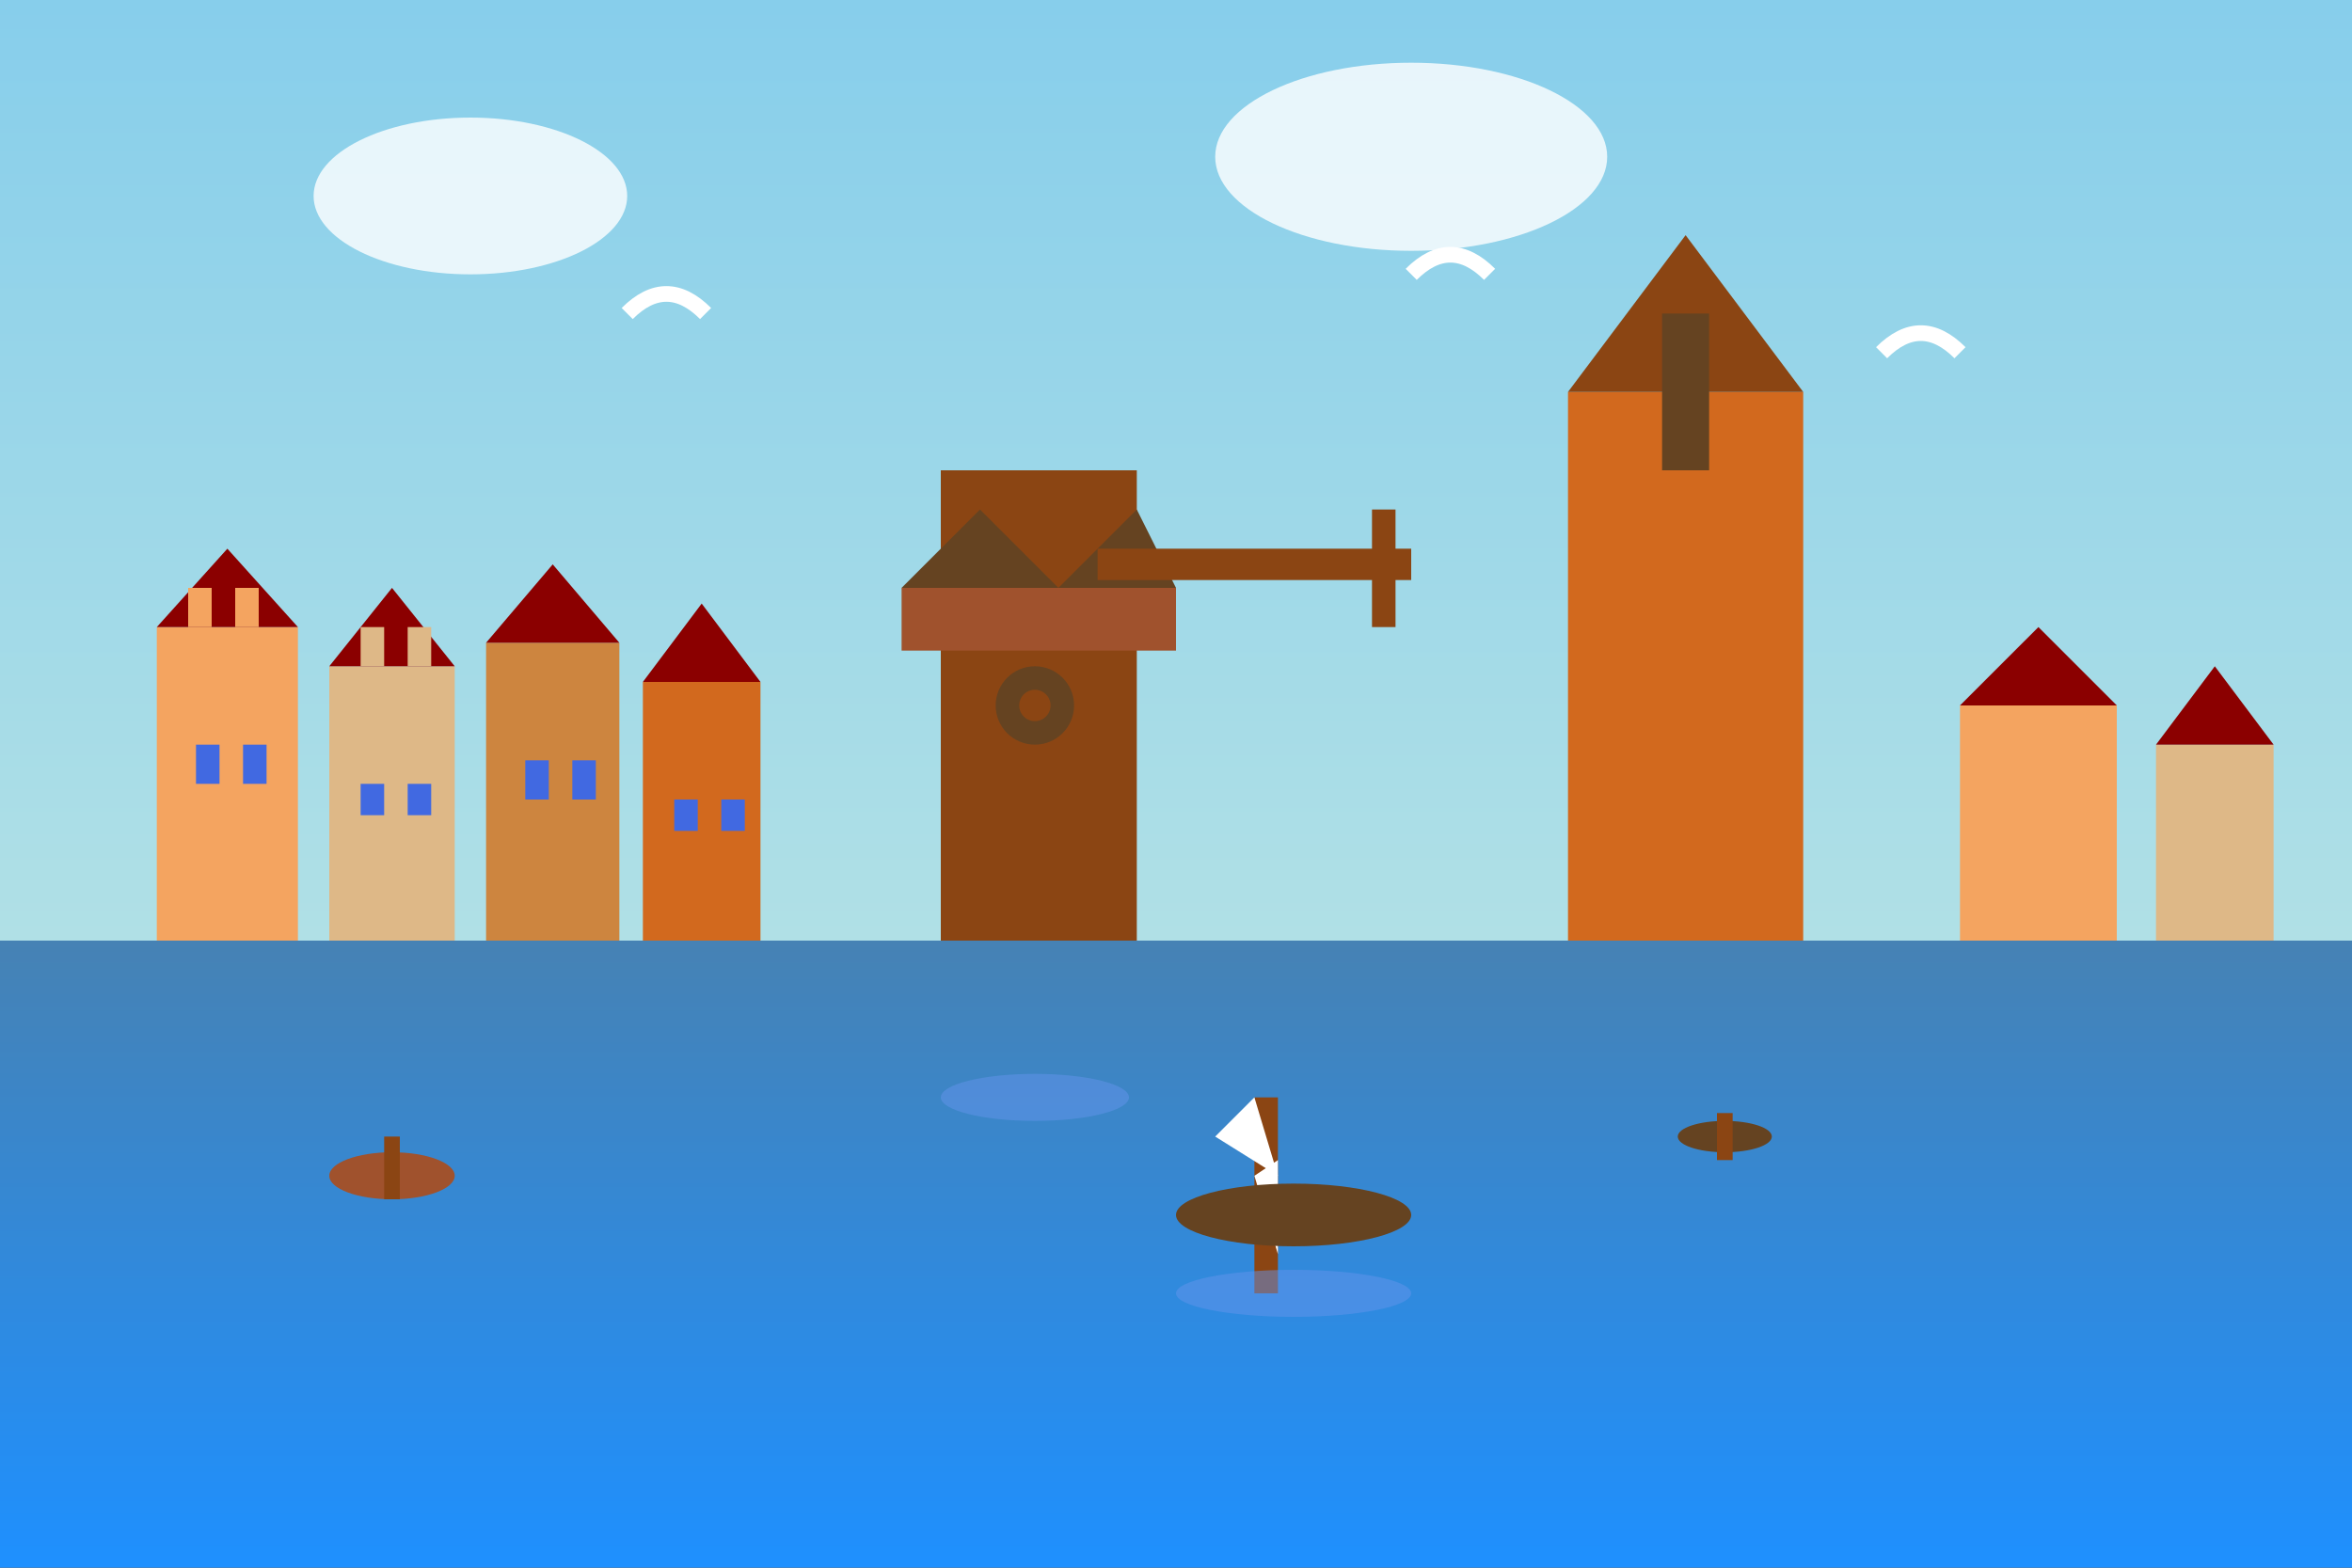 <svg width="300" height="200" viewBox="0 0 300 200" fill="none" xmlns="http://www.w3.org/2000/svg">
    <rect x="0" y="0" width="300" height="200" fill="#333333" stroke="none"/>
    <defs>
        <linearGradient id="gdanskSky" x1="0%" y1="0%" x2="0%" y2="100%">
            <stop offset="0%" style="stop-color:#87CEEB;stop-opacity:1" />
            <stop offset="100%" style="stop-color:#B0E0E6;stop-opacity:1" />
        </linearGradient>
        <linearGradient id="gdanskWater" x1="0%" y1="0%" x2="0%" y2="100%">
            <stop offset="0%" style="stop-color:#4682B4;stop-opacity:1" />
            <stop offset="100%" style="stop-color:#1E90FF;stop-opacity:1" />
        </linearGradient>
    </defs>
    
    <!-- Sky -->
    <rect width="300" height="120" fill="url(#gdanskSky)"/>
    
    <!-- Water (Baltic Sea/Motława River) -->
    <rect x="0" y="120" width="300" height="80" fill="url(#gdanskWater)"/>
    
    <!-- Harbor crane (Żuraw) - iconic symbol -->
    <rect x="120" y="60" width="25" height="60" fill="#8B4513"/>
    <rect x="115" y="75" width="35" height="8" fill="#A0522D"/>
    <polygon points="115,75 125,65 135,75" fill="#654321"/>
    <polygon points="135,75 145,65 150,75" fill="#654321"/>
    
    <!-- Crane arm -->
    <rect x="140" y="70" width="40" height="4" fill="#8B4513"/>
    <rect x="175" y="65" width="3" height="15" fill="#8B4513"/>
    
    <!-- Crane wheels -->
    <circle cx="132" cy="90" r="5" fill="#654321"/>
    <circle cx="132" cy="90" r="2" fill="#8B4513"/>
    
    <!-- Hanseatic townhouses along Long Market -->
    <rect x="20" y="80" width="18" height="40" fill="#F4A460"/>
    <rect x="42" y="85" width="16" height="35" fill="#DEB887"/>
    <rect x="62" y="82" width="17" height="38" fill="#CD853F"/>
    <rect x="82" y="87" width="15" height="33" fill="#D2691E"/>
    
    <!-- Ornate gabled roofs -->
    <polygon points="20,80 29,70 38,80" fill="#8B0000"/>
    <polygon points="42,85 50,75 58,85" fill="#8B0000"/>
    <polygon points="62,82 70.5,72 79,82" fill="#8B0000"/>
    <polygon points="82,87 89.5,77 97,87" fill="#8B0000"/>
    
    <!-- Stepped gables detail -->
    <rect x="24" y="75" width="3" height="5" fill="#F4A460"/>
    <rect x="30" y="75" width="3" height="5" fill="#F4A460"/>
    <rect x="46" y="80" width="3" height="5" fill="#DEB887"/>
    <rect x="52" y="80" width="3" height="5" fill="#DEB887"/>
    
    <!-- Windows -->
    <rect x="25" y="95" width="3" height="5" fill="#4169E1"/>
    <rect x="31" y="95" width="3" height="5" fill="#4169E1"/>
    <rect x="46" y="100" width="3" height="4" fill="#4169E1"/>
    <rect x="52" y="100" width="3" height="4" fill="#4169E1"/>
    <rect x="67" y="97" width="3" height="5" fill="#4169E1"/>
    <rect x="73" y="97" width="3" height="5" fill="#4169E1"/>
    <rect x="86" y="102" width="3" height="4" fill="#4169E1"/>
    <rect x="92" y="102" width="3" height="4" fill="#4169E1"/>
    
    <!-- St. Mary's Church -->
    <rect x="200" y="50" width="30" height="70" fill="#D2691E"/>
    <polygon points="200,50 215,30 230,50" fill="#8B4513"/>
    <rect x="212" y="40" width="6" height="20" fill="#654321"/>
    
    <!-- More buildings -->
    <rect x="250" y="90" width="20" height="30" fill="#F4A460"/>
    <rect x="275" y="95" width="15" height="25" fill="#DEB887"/>
    
    <!-- Building roofs -->
    <polygon points="250,90 260,80 270,90" fill="#8B0000"/>
    <polygon points="275,95 282.5,85 290,95" fill="#8B0000"/>
    
    <!-- Sailing ship -->
    <rect x="160" y="140" width="3" height="25" fill="#8B4513"/>
    <polygon points="155,145 160,140 163,150" fill="#FFFFFF"/>
    <polygon points="160,150 163,148 163,160" fill="#FFFFFF"/>
    
    <!-- Ship hull -->
    <ellipse cx="165" cy="155" rx="15" ry="4" fill="#654321"/>
    
    <!-- Seagulls -->
    <path d="M 80 40 Q 85 35 90 40" stroke="#FFFFFF" stroke-width="2" fill="none"/>
    <path d="M 180 35 Q 185 30 190 35" stroke="#FFFFFF" stroke-width="2" fill="none"/>
    <path d="M 240 45 Q 245 40 250 45" stroke="#FFFFFF" stroke-width="2" fill="none"/>
    
    <!-- Water reflections -->
    <ellipse cx="132" cy="140" rx="12" ry="3" fill="#6495ED" opacity="0.5"/>
    <ellipse cx="165" cy="165" rx="15" ry="3" fill="#6495ED" opacity="0.5"/>
    
    <!-- Clouds -->
    <ellipse cx="60" cy="25" rx="20" ry="10" fill="#FFFFFF" opacity="0.8"/>
    <ellipse cx="180" cy="20" rx="25" ry="12" fill="#FFFFFF" opacity="0.8"/>
    
    <!-- Small boats -->
    <ellipse cx="50" cy="150" rx="8" ry="3" fill="#A0522D"/>
    <rect x="49" y="145" width="2" height="8" fill="#8B4513"/>
    
    <ellipse cx="220" cy="145" rx="6" ry="2" fill="#654321"/>
    <rect x="219" y="142" width="2" height="6" fill="#8B4513"/>
</svg>
